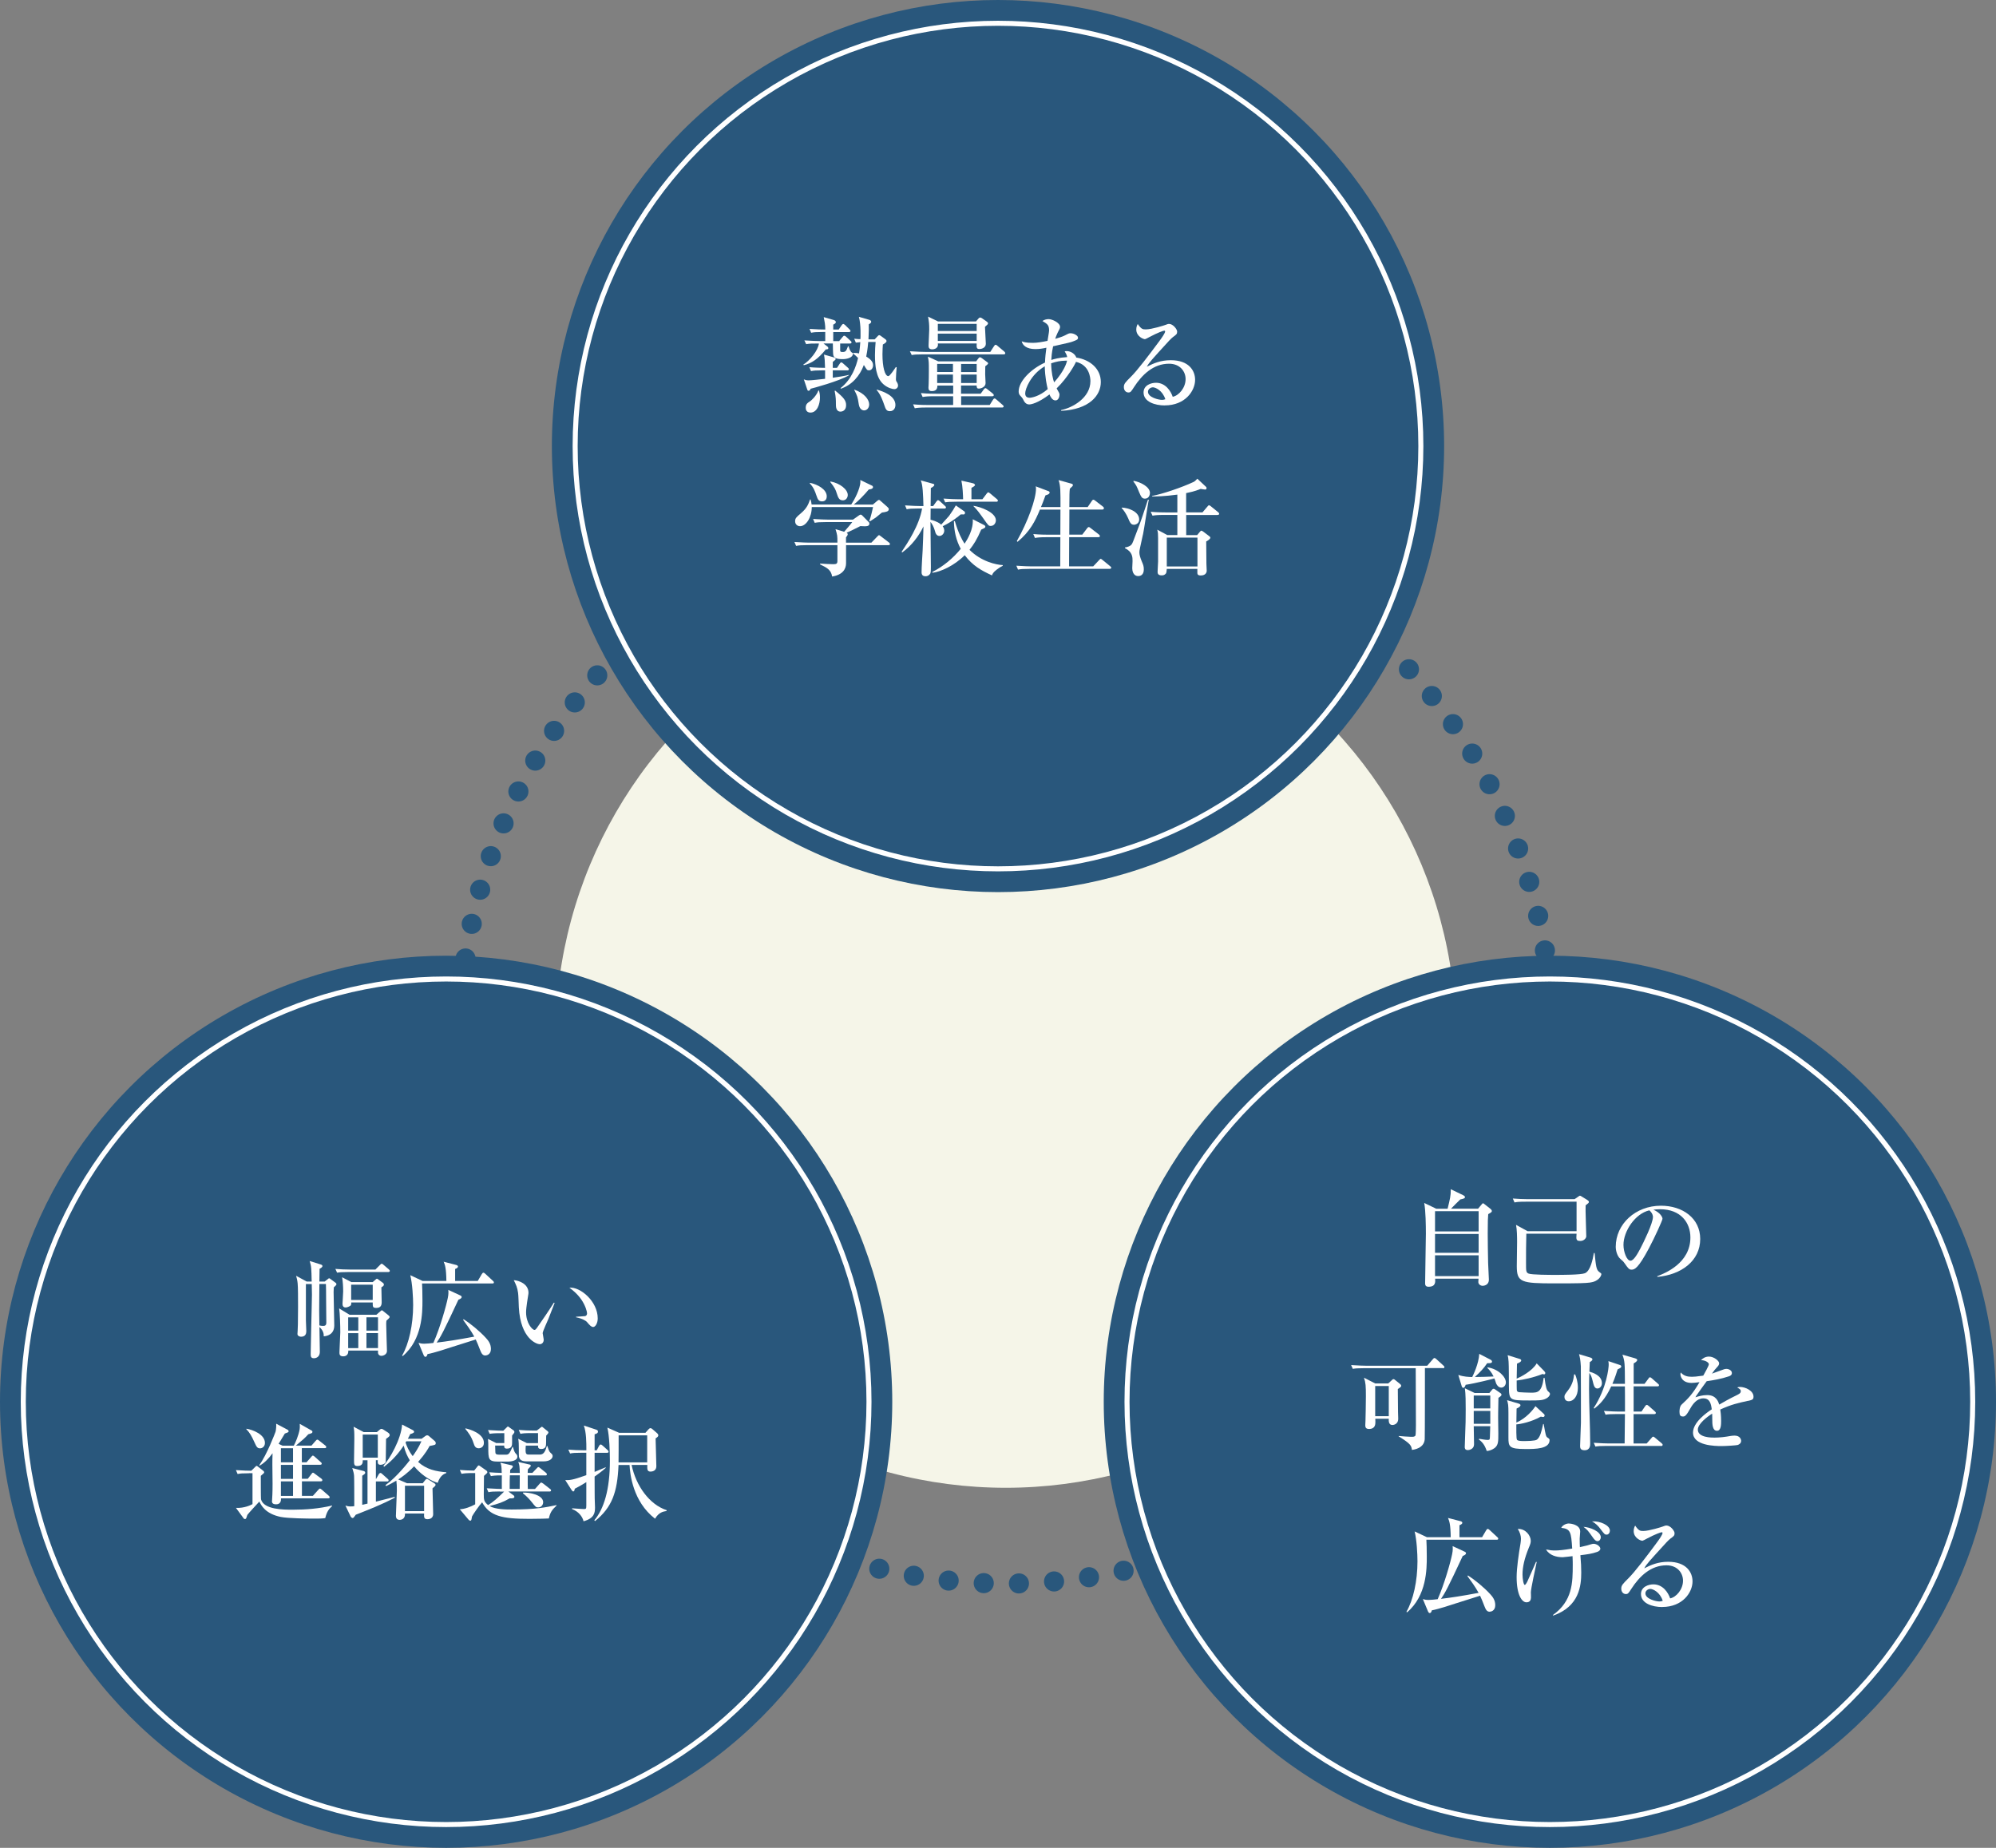 <?xml version="1.0" encoding="UTF-8"?>
<svg id="_テキスト" data-name="テキスト" xmlns="http://www.w3.org/2000/svg" viewBox="0 0 396.98 367.57">
  <rect x="0" y="0" width="396.98" height="367.57" fill="#808080" stroke="none"/>
  <defs>
    <style>
      .cls-1 {
        fill: #fff;
      }

      .cls-2 {
        stroke: #fff;
        stroke-miterlimit: 10;
      }

      .cls-2, .cls-3 {
        fill: none;
      }

      .cls-4 {
        fill: #f5f5e8;
      }

      .cls-5 {
        fill: #29577c;
      }

      .cls-3 {
        stroke: #29577c;
        stroke-dasharray: 0 0 0 7;
        stroke-linecap: round;
        stroke-linejoin: round;
        stroke-width: 4px;
      }
    </style>
  </defs>
  <circle class="cls-4" cx="200.04" cy="206.4" r="89.55"/>
  <g>
    <circle class="cls-3" cx="200.05" cy="206.4" r="108.61"/>
    <g>
      <circle class="cls-5" cx="198.49" cy="88.73" r="88.73"/>
      <circle class="cls-2" cx="198.49" cy="88.73" r="84.1"/>
      <g>
        <path class="cls-1" d="m166.91,67.83l.67-.8c.19-.21.23-.25.31-.25.17,0,.38.19.4.21l.86.8c.15.13.21.19.21.31,0,.19-.19.23-.33.23h-1.93v1.4c0,.21.1.29.48.29.59,0,.73-.19,1.07-1.13h.13c.13.52.38,1.07.61,1.21.23.13.25.13.25.27,0,.75-1.17,1.07-2.01,1.07-1.36,0-1.72-.27-1.89-.75-.08-.27-.08-1.57-.1-2.37h-1.86l.73.57c.1.08.23.17.23.36,0,.23-.27.27-.5.25-1.55,1.93-2.83,2.77-4.36,3.14l-.13-.1c1.3-.8,2.95-2.79,3.12-4.21-1.3,0-1.82,0-2.53.13l-.36-.75c1.28.1,2.77.13,3,.13h1.15v-1.8h-.54c-1.28,0-1.74.04-2.26.15l-.33-.77c1.19.1,2.53.13,3.14.13,0-.98-.13-1.57-.31-2.47l1.97.57c.31.08.44.27.44.44,0,.23-.38.42-.52.48v.98h1.09l.57-.84c.06-.1.21-.27.34-.27.1,0,.31.17.38.23l.84.84c.17.17.21.21.21.31,0,.21-.17.23-.31.23h-3.12v1.8h1.24Zm-3.35,5.84c-1.28,0-1.74.04-2.26.15l-.33-.78c1.19.1,2.56.13,3.12.13-.04-1.45-.06-1.8-.21-2.64l2.07.59c.08.02.25.17.25.27,0,.15-.04.19-.57.61v1.17h.84l.54-.82c.06-.1.19-.27.31-.27s.34.19.38.23l.92.82c.13.13.21.19.21.31,0,.19-.17.23-.31.23h-2.89v1.47c.88-.13,2.47-.36,3.21-.57v.08c-1.86,1.15-7.25,2.6-7.63,2.68-.06.19-.15.4-.42.4-.15,0-.19-.1-.25-.29l-.67-1.99c.21.1.5.21.94.21.59,0,2.6-.23,3.29-.31v-1.68h-.54Zm-.67,4.02c.08.31.19.73.19,1.38,0,1.34-.57,3-1.89,3-.42,0-.94-.21-.94-.94s.31-.96.88-1.32c.21-.13,1.24-1.05,1.63-2.12h.13Zm3.21,0c1.76,1.42,2.18,2.01,2.18,2.91,0,1.11-.82,1.28-1.09,1.28-.94,0-.94-.98-.94-1.53,0-.69,0-1.38-.25-2.58l.1-.08Zm7.84-10.16l.67-.71c.1-.1.15-.15.27-.15.1,0,.21.08.5.29l.71.52c.08.06.23.17.23.38,0,.13-.17.38-.73.67-.02.42-.08,1.01-.08,1.95,0,2.51.48,4.34,1.17,4.34.29,0,1.15-1.3,1.49-1.8l.17.04c-.06.38-.15,1.86-.15,2.3,0,.33,0,.38.29.82.08.13.13.38.13.5,0,.46-.38.73-.73.73-.33,0-1.3-.21-2.16-.96-1.51-1.3-1.7-3.81-1.7-5.8,0-1.05.06-1.78.13-2.62h-1.47c-.13,1.55-.31,2.47-.4,2.89,1.17.71,1.36,1.26,1.36,1.74s-.27,1.01-.8,1.01c-.4,0-.44-.1-1.03-1.07-.8,2.18-2.39,4.02-4.61,4.73v-.15c2.22-1.74,3.1-4.38,3.46-5.97-.38-.4-.67-.63-.96-.86v-.15c.31,0,.57-.02,1.15.1.06-.36.17-.96.25-2.24-.48.04-.69.08-.88.1l-.33-.78c.73.08.98.08,1.24.08.02-.21.13-2.91-.31-4.44l2.03.59c.15.04.42.15.42.4,0,.21-.19.33-.48.52.02.57.02,1.45-.06,2.98h1.22Zm-4.02,9.97c2.07.75,2.95,2.03,2.95,2.95,0,.65-.42,1.19-1.01,1.19-.31,0-.88-.19-1.05-1.17-.25-1.59-.27-1.63-.9-2.89v-.08Zm4.48,0c1.07.31,3.69,1.13,3.69,3.08,0,.38-.19,1.21-1.11,1.21-.69,0-.84-.42-1.13-1.28-.19-.54-.71-2.1-1.49-2.91l.04-.1Z"/>
        <path class="cls-1" d="m196.97,69.98l.73-1.13c.06-.1.19-.27.33-.27.1,0,.27.13.38.23l1.32,1.11s.21.19.21.34c0,.19-.17.23-.34.23h-16.01c-1.3,0-1.74.04-2.26.13l-.36-.75c1.28.1,2.77.13,3,.13h12.99Zm-2.83,1.91l.44-.59c.17-.21.23-.23.33-.23s.25.08.36.17l1.05.78c.08.06.21.15.21.25,0,.15-.25.33-.57.59,0,.08-.02,1.4-.02,1.59,0,.17.08,1.68.08,1.76,0,.75-.86,1.09-1.36,1.09-.31,0-.42-.17-.42-.61h-3.1v1.63h3.9l.61-.84c.1-.13.21-.27.34-.27.1,0,.25.1.38.21l1.07.86c.1.08.21.19.21.33,0,.19-.19.21-.33.21h-6.16v1.74h5.68l.63-1.01c.08-.13.19-.29.34-.29.13,0,.29.15.38.23l1.19,1.03c.17.15.23.21.23.33,0,.19-.19.21-.31.21h-15.08c-1.3,0-1.76.06-2.28.15l-.34-.78c1.28.13,2.74.13,3,.13h4.97v-1.74h-3.81c-1.28,0-1.74.06-2.26.15l-.34-.78c1.26.13,2.74.13,2.98.13h3.44v-1.63h-3.14c-.02.42-.04,1.11-1.13,1.11-.44,0-.65-.21-.65-.65,0-.13.04-.69.04-.82.02-.78.04-1.42.04-2.62,0-1.61,0-1.8-.19-2.77l2.07.94h7.56Zm-.02-7.96l.46-.54c.08-.1.21-.23.38-.23.1,0,.27.08.38.17l.92.65c.1.08.25.19.25.36s-.29.38-.61.67c0,.52.17,2.89.17,3.37,0,.73-.71,1.05-1.3,1.05s-.54-.4-.52-1.11h-7.73c.04.23.04.36-.02.54-.17.44-.63.63-1.07.63-.71,0-.75-.4-.75-.75,0-.46.13-2.68.13-3.18,0-1.05-.04-1.53-.23-2.58l1.97.96h7.58Zm-7.73,8.46v1.61h3.14v-1.61h-3.14Zm0,2.12v1.68h3.14v-1.68h-3.14Zm.13-10.08v1.42h7.73v-1.42h-7.73Zm0,1.93v1.45h7.73v-1.45h-7.73Zm7.73,7.65v-1.61h-3.1v1.61h3.1Zm0,2.18v-1.68h-3.1v1.68h3.1Z"/>
        <path class="cls-1" d="m211.05,81.72v-.15c2.26-.46,5.82-2.43,5.82-5.76,0-.73-.23-3.21-2.87-3.83-.19.48-1.63,3.12-3.85,5.28.5.88.57.96.57,1.28,0,.29-.17,1.11-.8,1.11-.67,0-1.05-.84-1.19-1.19-2.33,1.76-3.67,1.99-4.04,1.99-.69,0-1.01-.59-1.17-.94-.19-.36-.21-.38-.67-.88-.19-.19-.25-.52-.25-.77,0-1.95,2.3-4.4,5.24-5.74.02-.96.15-2.03.27-2.95-.77.17-1.4.27-2.22.27-1.76,0-2.54-.8-2.68-1.55.34.13.75.31,2.24.31.78,0,1.95-.19,2.89-.4.04-.34.31-1.76.31-2.05,0-1.09-.34-1.3-1.32-1.89.33-.27.84-.38,1.24-.38.69,0,2.26.73,2.26,1.53,0,.27-.06.38-.48,1.17-.21.42-.42,1.01-.48,1.22,1.38-.4,1.68-.54,2.43-.94.15-.08.34-.17.63-.17.61,0,1.47.44,1.47.88,0,.36-.19.44-1.01.75-.42.17-.78.25-3.94.96-.29,1.34-.33,2.18-.36,2.72.54-.17,1.49-.46,3.16-.57-.08-.44-.25-.73-.5-1.15.21-.04.31-.04.42-.04.8,0,1.66.57,1.89,1.28,2.77.44,4.88,2.24,4.88,4.88s-2.26,5.45-7.88,5.72Zm-3.25-8.86c-2.81,1.63-3.9,4.53-3.9,5.38,0,.63.33.88.9.88.33,0,1.91-.25,3.58-1.72-.19-.78-.54-2.33-.59-4.55Zm4.09-1.11c-.94,0-1.86.19-2.83.52.04,1.91.36,3.14.59,3.79,2.05-2.3,2.49-3.9,2.58-4.32h-.34Z"/>
        <path class="cls-1" d="m231.67,80.65c-1.97,0-4.23-.73-4.23-2.58,0-1.47,1.53-1.93,2.47-1.93,1.91,0,2.95,1.66,3.33,2.79,1.24-.25,2.56-1.8,2.56-3.52,0-1.53-1.11-3.06-3.29-3.06-3.1,0-5.36,2.16-6.98,4.67-.54.84-.67,1.05-1.09,1.05-.52,0-.92-.42-.92-1.07s.27-.92,1.42-2.07c1.24-1.22,3.52-4.21,5.72-7.19.31-.42,1.07-1.47,1.07-1.82,0-.1-.08-.15-.17-.15-.17,0-1.36.42-2.93,1.26-.29.17-.84.44-.9.44-.36,0-1.74-.57-1.74-1.93,0-.52.17-.86.29-1.09.73,1.07,1.03,1.07,1.63,1.07,1.15,0,3.73-.82,3.85-.88.5-.19.57-.21.73-.21.84,0,1.63,1.09,1.63,1.53,0,.48-.15.59-.84,1.09-.21.17-.42.36-.77.73-3.54,3.88-3.94,4.29-4.42,5.17,1.32-.67,2.72-1.3,4.76-1.3,3.6,0,4.84,2.07,4.84,3.9,0,2.2-1.97,5.09-6.03,5.09Zm-2.41-3.6c-.36,0-.94.31-.94.88,0,1.13,2.16,1.61,2.74,1.61.36,0,.52-.06.71-.13-.57-1.74-1.95-2.37-2.51-2.37Z"/>
        <path class="cls-1" d="m176.69,108.44h-8.42v3.6c0,1.07-.59,2.3-2.77,2.64-.21-1.28-.92-1.7-2.39-2.41v-.17c.38.04,2.03.13,2.56.13.69,0,.88-.08.88-.67v-3.12h-5.95c-1.28,0-1.74.04-2.26.15l-.34-.78c1.26.1,2.74.13,2.98.13h5.57c0-1.34,0-1.49-.38-2.68l1.72.52c.29-.33,1.51-1.74,1.61-1.93h-5.2c-1.28,0-1.74.04-2.26.15l-.33-.77c1.28.1,2.74.13,2.97.13h4.97l1.19-.84c.1-.08.25-.15.31-.15.17,0,.27.08.4.23l1.26,1.28c.08.08.1.17.1.25,0,.57-.48.61-1.8.52-1.05.54-1.91.96-2.72,1.32.13.1.21.17.21.29,0,.21-.15.4-.34.63v1.05h5.05l1.07-1.11c.21-.21.36-.38.44-.38s.1.02.38.23l1.59,1.22c.06.04.21.17.21.31,0,.21-.17.23-.31.23Zm-1.28-6.49c-.21.15-1.05.88-1.24,1.01-.36.23-.57.36-1.15.75l-.13-.08c.29-.67.71-2.56.75-2.77h-12.19c0,2.07-1.13,3.81-2.33,3.81-.54,0-.98-.38-.98-.98s.23-.8,1.13-1.57c1.15-.98,1.47-1.7,1.84-2.77h.1c.1.36.17.61.21,1.01h7.88c.57-.84,1.82-3.12,1.82-4.57,0-.1,0-.17-.02-.31l2.26,1.09c.15.06.27.15.27.34,0,.38-.71.44-.84.46-.88,1.07-2.1,2.3-2.98,3h3.79l.86-.73c.23-.19.27-.19.34-.19.13,0,.15.02.4.25l1.3,1.15c.23.21.27.31.27.42,0,.48-.5.57-1.38.69Zm-11.94-2.22c-.61,0-.82-.31-1.11-1.21-.27-.78-.52-1.55-1.32-2.37l.08-.1c1.51.31,3.31,1.3,3.31,2.68,0,.25-.06,1.01-.96,1.01Zm4.13-.21c-.73,0-.92-.59-1.19-1.42-.21-.65-.34-1.05-1.3-2.24l.08-.08c1.86.33,3.42,1.59,3.42,2.68,0,.44-.27,1.07-1.01,1.07Z"/>
        <path class="cls-1" d="m191.55,102.33h-.48c-.48.42-1.66,1.4-3.58,2.35.1.15.31.44.31.88,0,.59-.48,1.05-.94,1.05-.65,0-.82-.63-.9-.96-.23-.84-.59-1.45-.9-1.84,0,1.42.08,7.71.08,8.99,0,.33,0,1.05-.1,1.26-.04.06-.31.57-.98.57-.42,0-.77-.19-.77-.78,0-1.19.15-3.12.21-4.34.04-1.11.15-3.35.17-4.8-.98,2.03-2.39,3.83-4.21,5.17l-.15-.1c1.13-1.68,3.54-5.28,4.08-8.63h-.8c-1.28,0-1.74.04-2.26.15l-.33-.77c1.26.1,2.74.13,2.97.13h.69c-.06-2.2-.13-4.34-.54-5.11l2.39.67c.19.04.31.08.31.25,0,.23-.46.5-.69.61,0,.15,0,.5-.04,3.58h.5l.65-.9c.19-.25.25-.27.31-.27.13,0,.31.15.4.23l.98.9c.15.13.21.19.21.31,0,.21-.19.23-.33.23h-2.72c0,.19-.02,1.34-.02,2.22,1.36.34,1.86.75,2.12.98.42-.46,1.47-1.61,1.57-1.74.67-.94.98-1.45,1.34-2.09l1.66,1.17c.1.06.17.17.17.33,0,.27-.21.31-.36.31Zm6.73,10.94c-.8.61-.9.92-.98,1.19-2.2-1.01-3.83-1.93-5.43-4.02-2.09,2.1-4.8,3.31-6.43,3.5v-.17c2.18-1.11,4.09-2.7,5.64-4.59-.92-1.7-1.34-3.6-1.36-5.53l.19.02c.69,2.33,1.36,3.6,1.93,4.48.57-.86,1.78-2.83,1.63-4.86l2.1,1.07c.38.19.4.29.4.4,0,.21-.08.25-.82.59-.82,1.93-1.53,3.02-2.33,4.02,2.35,2.35,5.34,2.98,6.62,3.04v.13c-.17.08-.63.33-1.15.73Zm-.15-13.47h-7.88c-1.28,0-1.74.04-2.26.13l-.34-.75c1.26.1,2.74.13,2.98.13h.92c-.02-.88-.08-2.49-.34-3.71l2.33.54c.23.06.38.23.38.34,0,.19-.5.46-.71.57v2.26h2.18l.84-1.11c.19-.25.25-.27.31-.27.08,0,.17.04.4.23l1.32,1.11c.1.08.21.19.21.31,0,.19-.19.23-.34.23Zm-1.11,4.82c-.4,0-.48-.13-1.34-1.34-.86-1.21-1.24-1.76-2.07-2.6v-.06c1.34.17,4.46,1.28,4.46,2.89,0,.42-.29,1.11-1.05,1.11Z"/>
        <path class="cls-1" d="m220.67,113.16h-15.94c-1.28,0-1.74.04-2.26.15l-.33-.78c1.28.1,2.74.13,2.97.13h5.76c0-.8.02-5.47.02-5.8h-2.79c-1.28,0-1.74.06-2.26.15l-.33-.78c1.28.13,2.74.13,2.97.13h2.41l.02-4.99h-4.08c-.9,2.22-1.99,4.4-4.46,6.41l-.13-.15c2.22-3.94,3.81-8.36,3.81-10.45,0-.19-.02-.23-.06-.44l2.54.96c.13.04.23.13.23.29,0,.34-.73.52-.82.54-.42,1.15-.63,1.7-.9,2.33h3.88c0-2.98.02-4.25-.38-5.36l2.56.71c.19.04.29.15.29.29s-.06.21-.61.71c-.08.69-.08.98-.1,3.65h3.65l.82-1.21c.06-.1.17-.25.31-.25.13,0,.25.1.4.21l1.49,1.15c.08.06.21.19.21.31,0,.17-.13.29-.31.29h-6.56c0,1.38-.02,3.6-.02,4.99h2.58l.96-1.26c.1-.13.21-.25.33-.25s.25.1.38.21l1.63,1.26c.1.08.21.21.21.33,0,.19-.19.21-.31.21h-5.8c0,.92-.02,4.99-.02,5.8h4.8l1.17-1.24c.17-.17.23-.25.31-.25.1,0,.19.08.38.23l1.49,1.22c.15.13.23.19.23.31,0,.19-.17.23-.31.23Z"/>
        <path class="cls-1" d="m225.52,104.38c-.59,0-.8-.46-1.15-1.3-.33-.8-.96-1.72-1.28-2.01v-.1c1.4.04,3.48.82,3.48,2.37,0,.84-.77,1.05-1.05,1.05Zm1.8,1.93c-.1.52-.63,2.79-.69,3.25-.02.1-.02.21-.02.34,0,.44.15.98.46,1.74.29.67.42.98.42,1.61,0,1.11-.65,1.34-1.11,1.34-1.03,0-1.19-1.09-1.19-1.57,0-.23.06-1.22.06-1.4,0-.77,0-1.84-1.51-2.58v-.13c1.26-.25,1.38-.59,1.66-1.3,1.32-3.44,1.47-3.83,2.47-6.87.33-1.03.33-1.05.44-1.34h.17c-.23,1.09-.94,5.95-1.15,6.91Zm.4-7.12c-.54,0-.73-.25-1.17-1.3-.52-1.28-.54-1.32-1.15-2.14l.08-.1c1.34.23,3.23,1.19,3.23,2.41,0,.29-.17,1.13-.98,1.13Zm14.44,3.25h-6.24v4h2.18l.54-.65c.13-.15.19-.23.31-.23.08,0,.27.13.36.19l1.24.94c.1.08.17.17.17.27,0,.27-.52.59-.82.75.02.71.02,3.79.04,4.42,0,.21.06,1.19.06,1.4,0,.38-.25.94-1.17.94-.31,0-.69-.02-.69-.52v-.78h-6.08c-.02.19-.06.8-.17.9-.27.34-.54.38-.86.38-.75,0-.8-.42-.8-.71,0-.34.1-1.76.1-2.05v-4.65c0-.73-.02-1.15-.17-1.68l1.99,1.07h2.01v-4h-2.68c-1.28,0-1.74.06-2.26.15l-.36-.78c1.28.13,2.77.13,3,.13h2.3v-3.54c-2.62.36-4.25.36-5.03.36v-.1c1.91-.33,5.91-1.68,8.23-2.77.25-.13.31-.17.78-.65l1.68,1.57c.15.13.15.23.15.29,0,.25-.17.29-.29.29-.15,0-.75-.1-.88-.13-.42.17-1.13.48-2.89.84v3.83h3.25l.98-1.15c.19-.23.21-.25.31-.25.13,0,.17.02.4.21l1.42,1.15c.1.08.21.19.21.33,0,.19-.19.21-.33.21Zm-4,4.5h-6.1v5.74h6.1v-5.74Z"/>
      </g>
    </g>
    <g>
      <circle class="cls-5" cx="308.25" cy="278.84" r="88.73"/>
      <circle class="cls-2" cx="308.25" cy="278.84" r="84.1"/>
      <g>
        <path class="cls-1" d="m295.99,241.52c-.06.69-.1,1.26-.1,3.79,0,.92.04,4.94.08,5.95.02.38.15,3.06.15,3.27,0,1.24-1.19,1.24-1.24,1.24-.44,0-.86-.31-.86-.75,0-.1.04-.57.04-.67h-8.63c.04.65.13,1.61-1.32,1.61-.67,0-.67-.48-.67-.71,0-1.55.15-8.42.15-9.8,0-1.72-.04-4.55-.33-6.16l2.39,1.15h2.26c.46-1.89.65-2.58.63-3.88l2.47,1.19c.13.06.36.21.36.38,0,.23-.29.34-.94.46-.31.27-1.57,1.57-1.84,1.84h5.38l.69-.82c.19-.23.21-.25.31-.25.02,0,.06,0,.19.1l1.17.92c.29.23.38.38.38.52,0,.21-.19.31-.71.61Zm-1.91-.59h-8.67v4.02h8.67v-4.02Zm0,4.53h-8.67v3.75h8.67v-3.75Zm0,4.25h-8.67v4.13h8.67v-4.13Z"/>
        <path class="cls-1" d="m316.29,255.12c-1.09.13-1.99.17-7.1.17-6.64,0-7.52-.21-7.52-3.42,0-.69.06-4.02.06-4.78,0-.98-.02-2.56-.21-3.44l2.3,1.26h9.74v-5.87h-10.08c-1.45,0-1.84.06-2.26.15l-.34-.78c.98.08,1.99.13,2.98.13h9.3l.73-.5c.1-.06.23-.19.34-.19s.19.06.25.1l1.19.73c.21.13.34.25.34.4,0,.19-.06.23-.65.69-.06.84.13,5.17.13,6.16,0,.36-.46.92-1.17.92-.54,0-.8-.1-.8-.71,0-.1.02-.61.04-.73h-9.99c-.06,1.97-.06,3.9-.06,5.87,0,1.53,0,1.82.48,2.05.59.27,4.4.27,5.34.27,1.28,0,5.05,0,5.89-.33,1.07-.44,1.55-2.64,1.78-4.02h.15c.27,2.64.33,3.33.9,3.75.4.29.44.31.44.48,0,.21-.42,1.4-2.2,1.63Z"/>
        <path class="cls-1" d="m329.62,253.86c1.53-.59,6.58-2.58,6.58-7.71,0-2.91-1.89-5.61-6.03-5.61-.63,0-1.05.06-1.32.1,1.4.61,1.8,1.49,1.8,1.8,0,.29-1.55,3.71-2.7,5.87-2.18,4.11-2.89,4.25-3.48,4.25-.46,0-.69-.31-1.34-1.24-.29-.42-.38-.48-.84-.88-.63-.52-.94-1.63-.94-2.43,0-4.5,3.9-8.17,8.99-8.17,4.29,0,7.81,2.47,7.81,6.62,0,4.36-3.77,7.12-8.53,7.54v-.15Zm-6.73-6.22c0,1.34.63,3.14,1.4,3.14.67,0,1.49-1.55,1.93-2.37.67-1.28,2.53-5.07,2.53-6.33,0-.15-.02-.71-.71-1.32-2.85.65-5.15,4.17-5.15,6.87Z"/>
        <path class="cls-1" d="m286.98,272.14h-3.58c0,1.01,0,13.51-.04,14.16-.13,1.8-2.16,2.07-2.54,2.12-.13-.84-.19-1.19-2.64-2.7v-.08c.38.04,1.91.17,2.49.17.44,0,.71,0,.86-.29.06-.15.08-1.74.08-2.01,0-1.8-.04-9.74-.04-11.35h-10.25c-1.28,0-1.74.04-2.26.13l-.34-.75c1.26.1,2.74.13,2.98.13h12.15l1.11-1.28c.1-.1.19-.25.31-.25.15,0,.27.08.4.21l1.4,1.28c.1.08.21.19.21.31,0,.19-.19.23-.31.23Zm-8.97,4.17c.02.73.02,3.88.04,4.53,0,.21.04,1.15.04,1.36,0,1.24-1.11,1.26-1.15,1.26-.77,0-.75-.8-.73-1.24h-2.68c0,.15.02.36.02.61,0,.48-.02,1.42-1.28,1.42-.63,0-.73-.36-.73-.73,0-.15.04-.82.04-.94.02-.82.08-3.29.08-4.86,0-2.01-.04-2.68-.38-3.67l2.24,1.15h2.58l.65-.59c.13-.13.25-.27.4-.27.13,0,.23.08.38.21l.9.73c.13.1.25.21.25.4s-.23.33-.67.63Zm-1.8-.61h-2.7v6.01h2.7v-6.01Z"/>
        <path class="cls-1" d="m295.88,271.99c2.18.36,3.62,1.91,3.62,3,0,.48-.34,1.03-.92,1.03-.65,0-.98-.73-1.03-.86-.04-.15-.27-.84-.33-.96-.1.04-3.92,1.01-5.72,1.26-.08.25-.21.61-.46.61-.08,0-.25-.08-.31-.29l-.69-2.28c1.11.38,2.07.4,2.77.42.21-.44,1.28-2.6,1.4-4.61l2.26,1.17c.23.13.27.25.27.38,0,.31-.36.31-.96.31-.67,1.03-1.42,1.78-2.45,2.74.88,0,2.45-.04,3.73-.1-.44-.9-.92-1.4-1.24-1.7l.06-.1Zm-2.77,11.73c0,.5.06,3.02.06,3.58,0,.92-.88,1.15-1.24,1.15-.61,0-.61-.44-.61-.61,0-.23.13-3.77.17-5.03.02-1.05.02-1.89.02-2.49,0-1.17,0-3.14-.17-4.17l1.95.94h2.93l.59-.71c.04-.06.13-.13.25-.13.08,0,.15.02.23.08l1.15.8c.17.13.19.27.19.31,0,.23-.42.5-.61.61-.06,2.51-.06,3.83-.06,4,0,.46.04,2.66.04,3.14,0,1.51,0,2.24-.69,2.81-.04.04-.75.59-1.61.63-.27-.73-.59-1.59-1.57-2.28l.06-.15c.42.08,1.28.23,1.7.23.44,0,.42-.13.44-.78.02-.52.06-1.63.06-1.95h-3.29Zm0-6.12v2.56h3.29v-2.56h-3.29Zm0,3.06v2.56h3.29v-2.56h-3.29Zm13.91,2.6c.4,2.22.44,2.47.73,2.68.4.27.44.31.44.54,0,1.76-2.89,1.76-4.76,1.76-3.31,0-3.42-.48-3.42-2.28v-4.84c0-1.63-.06-1.91-.27-2.6l2.33.69c.15.04.34.17.34.31s-.15.4-.78.67c0,.06-.04,2.37-.04,2.79,1.95-.86,3.33-2.54,3.79-3.27l1.7,1.57c.1.1.13.19.13.25,0,.13-.06.34-.31.34-.17,0-.34-.06-.44-.08-1.89,1.07-4.04,1.49-4.88,1.55,0,.48-.04,2.87.13,3.06.21.25.82.25,1.38.25.48,0,2.24,0,2.6-.29.65-.52.9-1.63,1.22-3.1h.13Zm.17-10.43c.06.06.15.15.15.29,0,.19-.13.27-.25.27-.1,0-.19-.04-.29-.08-1.74.71-3.92,1.17-5.15,1.3,0,.69,0,1.89.04,2.01.04.15.23.27.4.31.19.04,2.16.1,2.37.1,1.3,0,2.18,0,2.56-2.95h.17c.25,1.86.4,2.39.71,2.68.13.1.38.33.38.52,0,.17-.17.61-.78.92-.71.38-1.55.38-3.27.38-4.09,0-4.09-.04-4.13-2.91,0-.75,0-4.13-.06-4.8-.04-.65-.1-.94-.19-1.3l2.41.75c.1.04.29.1.29.29,0,.25-.25.38-.84.65-.02.31-.02.59-.06,2.98.78-.33,3.08-1.49,3.98-3.04l1.57,1.61Z"/>
        <path class="cls-1" d="m312.03,278.74c-.82,0-.88-.69-.88-.88,0-.36.06-.46.73-1.32.94-1.24,1.07-2.22,1.19-3.14h.21c.21.54.54,1.4.54,2.68,0,1.7-.88,2.66-1.8,2.66Zm5.68-2.54c-.61,0-.73-.63-.96-1.55-.15-.65-.36-1.21-.65-1.55-.02.36-.06,1.55-.06,3.18,0,3.04.23,7.88.23,10.92,0,.27,0,1.28-1.11,1.28-.75,0-.9-.36-.9-.82,0-.73.17-3.98.17-4.65,0-1.74,0-10.66-.02-11.23-.08-1.36-.19-1.78-.36-2.41l2.24.67c.13.04.42.15.42.36,0,.27-.38.46-.52.54-.04.77-.04,1.17-.08,1.91.59.17,2.49.71,2.49,2.3,0,.63-.46,1.05-.88,1.05Zm12.65,11.42h-10.79c-1.28,0-1.74.04-2.26.13l-.33-.75c1.26.1,2.74.13,2.98.13h3.16c0-.94.04-5.03.06-5.85h-1.59c-1.28,0-1.74.04-2.26.13l-.33-.75c1.28.1,2.74.13,2.98.13h1.21v-1.53c0-.57,0-3-.02-3.48h-2.72c-1.21,2.62-2.41,3.67-3.35,4.42l-.13-.13c2.6-3.96,2.98-8.04,2.98-8.57,0-.17,0-.33-.06-.75l2.22.75c.13.04.34.1.34.31s-.06.25-.73.59c-.19.59-.42,1.42-1.03,2.87h2.49c-.02-4.13-.02-4.48-.5-5.8l2.41.69c.44.13.54.23.54.38,0,.1-.13.36-.71.67v4.06h2.16l.77-1.03c.08-.13.17-.27.31-.27s.27.13.4.23l1.19,1.05c.1.08.21.17.21.31,0,.19-.19.21-.34.21h-4.71v5.01h1.57l.71-1.05c.13-.17.21-.27.34-.27s.33.17.38.21l1.19,1.05c.13.1.23.21.23.34,0,.19-.19.23-.34.23h-4.09v5.85h2.6l.98-1.11c.1-.13.19-.25.31-.25.15,0,.25.1.4.23l1.3,1.09c.13.1.19.19.19.31,0,.19-.17.23-.31.23Z"/>
        <path class="cls-1" d="m347.71,278.64c-2.12.46-3.33.73-5.57,1.74.06.36.17,1.17.17,2.28,0,.67,0,1.95-.82,1.95-.92,0-.94-1.34-.94-2.24,0-.82,0-.9-.02-1.17-.94.59-2.85,2.01-2.85,3.18,0,1.59,2.72,1.59,3.33,1.59,1.03,0,2.2-.15,3.23-.34.29-.04.5-.06.75-.06,1.03,0,1.3.69,1.3,1.05,0,.54-.52.77-.71.82-.31.08-2.33.21-3.18.21-1.34,0-5.68-.08-5.68-2.68,0-2.05,2.68-3.94,3.73-4.63-.15-1.11-.38-2.18-1.68-2.18s-2.12,1.19-2.54,1.93c-.86,1.55-1.13,1.68-1.49,1.68-.54,0-.71-.25-.71-.92,0-.29.02-1.09.44-1.47,1.26-1.17,2.12-1.99,3.54-4.44-.82.1-1.13.15-1.57.15-1.97,0-2.22-1.4-2.22-1.7,0-.15.02-.23.06-.38.63.71,1.38.86,2.22.86.44,0,.9-.04,2.26-.23.23-.42,1.11-1.95,1.11-2.26,0-.38-.77-.82-1.57-.82.29-.27.78-.71,1.59-.71.98,0,2.03.84,2.03,1.34,0,.31-.21.54-.4.75-.5.54-.54.61-1.03,1.3.8-.29,2.2-.8,2.39-.86.19-.06.31-.08.46-.08.52,0,1.11.31,1.11.82,0,.38-.29.57-.63.67-1.55.52-2.97.75-4.38.96-.33.46-1.86,2.54-2.07,2.89-.06.1-.15.27-.17.31.54-.17,1.34-.44,2.35-.44,1.78,0,2.2,1.32,2.39,1.89.52-.31,1.82-1.07,3.67-1.97.5-.25.61-.44.61-.69,0-.31-.13-.4-.71-.75.19-.06.33-.1.54-.1,1.09,0,2.7.75,2.7,1.93,0,.54-.21.65-1.05.84Z"/>
        <path class="cls-1" d="m297.68,306.28h-13.99c.04.75.08,1.84.08,3.42,0,2.33,0,7.71-3.92,11.02l-.13-.1c1.36-2.33,2.2-6.14,2.2-10.04,0-1.47-.15-4.29-.57-5.95l2.45,1.15h4.73c-.04-2.6-.27-3.18-.54-3.83l2.51.65c.1.02.34.13.34.31,0,.25-.38.42-.57.48v2.39h4.5l.8-1.36c.1-.17.21-.29.33-.29s.29.15.38.23l1.49,1.38c.1.08.21.19.21.33,0,.19-.17.21-.31.21Zm-1.38,14.33c-.61,0-.82-.5-1.05-1.07-.29-.75-.69-1.76-.88-2.12-.77.25-4.25,1.34-4.97,1.57-.67.23-3.29,1.09-4.63,1.34-.04.17-.13.54-.42.54-.17,0-.27-.19-.33-.31l-1.03-2.47c.36.1.57.17,1.15.17.48,0,1.22-.08,1.8-.15,1.34-3.02,2.6-7.54,2.87-8.95.17-.82.13-1.21.1-1.61l2.39,1.11c.15.06.27.17.27.31,0,.23-.27.4-.65.54-2.98,6.41-3.56,7.44-4.32,8.53,2.07-.25,4.02-.54,7.48-1.19-.65-1.19-1.68-2.6-2.22-3.33l.1-.13c1.24.78,3.16,2.33,4.42,3.71.48.52,1.01,1.19,1.01,2.2,0,1.13-.86,1.3-1.11,1.3Z"/>
        <path class="cls-1" d="m304.47,316.76c0,.17.04.9.02,1.07-.02.42-.19.9-.9.9-.9,0-1.95-1.45-1.95-5.01,0-1.78.4-4.5.78-6.75.04-.29.08-.65.08-.9,0-.54-.19-1.26-.63-1.93,1.53-.1,2.58,1.32,2.58,2.35,0,.42-.08.67-.42,1.47-.82,2.01-1.22,3.73-1.22,5.24,0,.84.21,2.07.44,2.07.17,0,.42-.48.5-.63.29-.61,1.49-3.37,1.74-3.94h.15c-.23,1.03-1.17,5.36-1.17,6.05Zm13.24-8.07c-1.15.4-2.01.5-3.39.67.13,1.63.17,2.33.17,3.46,0,2.56-.36,6.73-5.57,8.55l-.08-.1c3.92-2.81,3.96-6.43,3.96-10.04,0-.19,0-.86-.04-1.68-.29.02-1.68.21-1.95.21-1.3,0-2.62-.38-3.33-1.53.25.02.34.04.96.15.27.04.8.04.9.04.59,0,1.76-.1,3.35-.38-.21-3.33-.33-3.9-2.18-4.13.29-.57,1.03-.86,1.51-.86.29,0,2.26.19,2.26,1.61,0,.21-.1,1.22-.1,1.42,0,.8.02,1.32.04,1.68,1.49-.34,1.7-.4,2.1-.54.33-.1.48-.13.63-.13.63,0,1.34.54,1.34.98,0,.25-.25.5-.57.61Zm.04-2.12c-.42,0-.73-.42-1.01-.82-.92-1.3-1.01-1.42-1.8-2.03,1.32.06,3.44.92,3.44,2.09,0,.31-.23.75-.63.75Zm1.8-1.3c-.38,0-.46-.1-1.24-1.13-.46-.63-1.01-1.15-1.68-1.51,1.66-.1,3.56.8,3.56,1.84,0,.36-.23.8-.65.8Z"/>
        <path class="cls-1" d="m330.6,319.67c-1.97,0-4.23-.73-4.23-2.58,0-1.47,1.53-1.93,2.47-1.93,1.91,0,2.95,1.66,3.33,2.79,1.24-.25,2.56-1.8,2.56-3.52,0-1.53-1.11-3.06-3.29-3.06-3.1,0-5.36,2.16-6.98,4.67-.54.84-.67,1.05-1.09,1.05-.52,0-.92-.42-.92-1.07s.27-.92,1.42-2.07c1.24-1.22,3.52-4.21,5.72-7.19.31-.42,1.07-1.47,1.07-1.82,0-.1-.08-.15-.17-.15-.17,0-1.36.42-2.93,1.26-.29.17-.84.44-.9.44-.36,0-1.74-.57-1.74-1.93,0-.52.17-.86.29-1.09.73,1.07,1.03,1.07,1.63,1.07,1.15,0,3.73-.82,3.85-.88.5-.19.57-.21.73-.21.84,0,1.63,1.09,1.63,1.53,0,.48-.15.59-.84,1.09-.21.17-.42.36-.77.73-3.54,3.88-3.94,4.29-4.42,5.17,1.32-.67,2.72-1.3,4.76-1.3,3.6,0,4.84,2.07,4.84,3.9,0,2.2-1.97,5.09-6.03,5.09Zm-2.41-3.6c-.36,0-.94.31-.94.88,0,1.13,2.16,1.61,2.74,1.61.36,0,.52-.06.71-.13-.57-1.74-1.95-2.37-2.51-2.37Z"/>
      </g>
    </g>
    <g>
      <circle class="cls-5" cx="88.73" cy="278.84" r="88.73"/>
      <circle class="cls-2" cx="88.73" cy="278.84" r="84.1"/>
      <g>
        <path class="cls-1" d="m60.84,255.42c.02,1.15-.02,6.18,0,7.21,0,.34.08,2.03.08,2.18,0,.46-.15,1.09-1.05,1.09-.29,0-.71-.17-.71-.54,0-.1.04-.59.04-.67.02-.21.08-1.63.08-4.65,0-1.89,0-3.9-.08-4.73-.06-.69-.19-1.11-.31-1.53l2.12,1.15h.98c-.06-2.68-.06-3-.4-4.09l2.14.67c.25.08.4.15.4.34,0,.23-.4.46-.57.54,0,.19-.04,2.22-.04,2.54h1.05l.54-.42c.19-.15.25-.23.36-.23s.17.08.27.15l.86.63c.19.13.31.21.31.38,0,.15-.06.21-.19.33-.19.17-.23.23-.33.31-.02.33-.04.71-.04.92,0,1.07.13,5.7.13,6.64,0,1.7-1.24,2.12-2.09,2.18,0-.44-.02-1.07-.86-1.86.02.61.08,4.8.08,4.92,0,1.3-1.09,1.3-1.17,1.3-.59,0-.65-.34-.65-.82,0-.8.1-4.29.1-5.03.02-1.07.15-5.82.15-6.79,0-.54-.02-1.57-.04-2.12h-1.15Zm2.68,0c-.02,1.01-.04,4.21-.04,5.32,0,.44.02,1.8.04,2.91.23.06.46.1.71.1.42,0,.67-.1.67-.67,0-.63-.04-3.75-.04-4.44,0-1.57-.02-2.62-.04-3.23h-1.3Zm11.15-2.89l.88-.88c.13-.13.25-.27.36-.27s.23.1.38.23l1.03.88c.13.13.21.21.21.31,0,.19-.19.23-.31.23h-7.92c-1.28,0-1.74.04-2.26.13l-.34-.75c.98.08,1.97.13,2.98.13h5.01Zm.17,9.01l.8-.69c.17-.15.23-.21.31-.21s.15.06.25.15l1.07.86c.1.08.23.21.23.33,0,.15-.48.59-.65.73-.04.27-.04.61-.04.73,0,.84.15,5.01.15,5.3,0,.63-.65.96-1.11.96-.4,0-.67-.31-.67-.57v-.48h-5.91c.06.88-.5,1.15-1.01,1.15-.75,0-.75-.44-.75-.8,0-.5.17-3.44.17-4,0-1.3-.08-3.83-.23-4.73l2.07,1.26h5.32Zm-.73-6.49l.57-.5c.13-.1.19-.19.29-.19.08,0,.19.08.29.17l.92.67c.1.08.17.19.17.33,0,.21-.15.34-.5.54.02.46.06,2.49.06,2.93,0,.63-.15,1.17-1.09,1.17-.69,0-.69-.27-.69-.92v-.17h-4.27c0,.48-.04.57-.23.69-.19.13-.61.31-.88.31-.52,0-.63-.36-.63-.75,0-.13.13-2.05.13-2.43,0-1.01-.06-1.91-.21-2.83l1.84.96h4.23Zm-4.86,7v2.64h2.01v-2.64h-2.01Zm0,3.14v2.98h2.01v-2.98h-2.01Zm.59-9.64v3.04h4.29v-3.04h-4.29Zm5.34,9.13v-2.64h-2.3v2.64h2.3Zm0,3.48v-2.98h-2.3v2.98h2.3Z"/>
        <path class="cls-1" d="m97.93,255.31h-13.99c.04.75.08,1.84.08,3.42,0,2.33,0,7.71-3.92,11.02l-.13-.1c1.36-2.33,2.2-6.14,2.2-10.04,0-1.47-.15-4.29-.57-5.95l2.45,1.15h4.73c-.04-2.6-.27-3.18-.54-3.83l2.51.65c.1.02.34.13.34.31,0,.25-.38.42-.57.48v2.39h4.5l.8-1.36c.1-.17.21-.29.33-.29s.29.15.38.23l1.49,1.38c.1.08.21.19.21.33,0,.19-.17.21-.31.21Zm-1.38,14.33c-.61,0-.82-.5-1.05-1.07-.29-.75-.69-1.76-.88-2.12-.77.25-4.25,1.34-4.97,1.57-.67.23-3.29,1.09-4.63,1.34-.04.17-.13.54-.42.54-.17,0-.27-.19-.33-.31l-1.03-2.47c.36.1.57.17,1.15.17.48,0,1.22-.08,1.8-.15,1.34-3.02,2.6-7.54,2.87-8.95.17-.82.13-1.21.1-1.61l2.39,1.11c.15.06.27.17.27.31,0,.23-.27.4-.65.54-2.98,6.41-3.56,7.44-4.32,8.53,2.07-.25,4.02-.54,7.48-1.19-.65-1.19-1.68-2.6-2.22-3.33l.1-.13c1.24.78,3.16,2.33,4.42,3.71.48.52,1.01,1.19,1.01,2.2,0,1.13-.86,1.3-1.11,1.3Z"/>
        <path class="cls-1" d="m109.12,262.24c-.19.46-1.19,2.6-1.19,2.95,0,.19.21,1.09.21,1.28,0,.63-.4.92-.8.92-.57,0-3.81-1.05-4.15-7.33-.02-.46-.08-2.47-.15-2.87-.15-1.11-.4-1.61-.86-2.54,1.05.06,2.93.75,2.93,2.51,0,.13-.02.25-.06.48-.04.29-.42,2.43-.42,3.39,0,2.18,1.24,3.52,1.68,3.52.19,0,.38-.27.5-.44,1.13-1.63,2.28-3.27,3.35-4.99l.15.06c-.1.25-.21.54-1.19,3.04Zm8.84,1.72c-.36,0-.67-.33-1.26-1.03-.13-.13-.71-.61-2.14-.9v-.1c.13-.02,1.76-.1,1.82-.13.19-.04.38-.23.38-.54,0-.36-.33-1.57-1.13-2.74-.84-1.22-1.89-2.01-2.39-2.37,2.14-.23,5.64,2.7,5.64,6.1,0,.96-.46,1.72-.92,1.72Z"/>
        <path class="cls-1" d="m49.52,293.06c-1.28,0-1.74.04-2.26.15l-.34-.78c1.24.1,2.64.13,3.06.13l.84-.82c.06-.06.13-.15.21-.15.06,0,.17.08.21.1l1.17.92c.06.04.13.17.13.25,0,.13-.06.19-.19.29-.19.17-.23.21-.48.42,0,.5,0,4.55.04,4.67.54,2.07,4.53,2.07,6.29,2.07,2.64,0,5.26-.21,7.81-.82l.06.08c-.69.61-1.09,1.19-1.38,2.41-.67.1-1.42.1-1.95.1-1.63,0-5.43-.04-6.89-.33-3.1-.63-3.92-2.35-4.27-3.06-.29.31-2.2,2.37-2.39,2.66-.23.73-.25.82-.48.82-.15,0-.23-.1-.29-.19l-1.49-2.03c1.72.08,3-.59,3.29-.75v-6.16h-.69Zm-.52-8.86c1.24.19,3.69,1.11,3.69,2.83,0,.71-.52,1.07-.96,1.07-.59,0-.71-.31-1.17-1.3-.57-1.24-.82-1.7-1.59-2.54l.04-.06Zm6.89,13.87c.02.48-.1,1.17-.98,1.17-.46,0-.82-.15-.82-.59,0-.08.02-.13.02-.21.04-.73.1-1.36.1-3.31,0-.54-.04-3.16-.04-3.77,0-.69,0-1.34.04-2.28-.86,1.17-1.68,1.97-2.58,2.47l-.08-.06c1.57-2.2,3.16-6.43,3.25-6.68.1-.34.17-1.17.13-1.61l2.28,1.21c.15.08.19.19.19.29,0,.19-.02.19-.75.46-.4.69-.54.92-1.24,2.05l.78.36h2.24c.31-.54.98-2.09,1.17-3.29.02-.15.06-.61.02-1.05l2.33,1.32c.08.04.19.1.19.25,0,.27-.15.31-.82.5-.75.82-.92.96-2.47,2.26h3.1l.82-.94c.13-.15.23-.25.34-.25s.21.08.38.21l1.19.94c.08.06.21.19.21.31,0,.23-.21.23-.31.23h-4.55v2.81h.94l.92-1.05c.21-.23.23-.27.34-.27.13,0,.33.19.38.23l1.17,1.05c.08.06.21.17.21.31,0,.21-.21.23-.33.23h-3.62v2.79h1.17l.71-.92c.15-.21.21-.29.34-.29.08,0,.13.04.38.23l1.26.94c.13.08.21.21.21.31,0,.21-.19.23-.31.23h-3.75v2.89h2.18l1.07-1.19c.21-.23.23-.25.34-.25s.25.13.38.23l1.34,1.17c.08.08.21.19.21.31,0,.21-.19.23-.31.23h-9.32Zm-.02-9.99v2.81h2.41v-2.81h-2.41Zm2.41,6.1v-2.79h-2.41v2.79h2.41Zm-2.41.5v2.89h2.41v-2.89h-2.41Z"/>
        <path class="cls-1" d="m74.97,284.86l.57-.48c.17-.15.29-.15.33-.15.13,0,.25.06.36.13l.92.59c.21.15.36.29.36.54,0,.15-.1.29-.73.73-.02.71-.04,4.46-.06,4.59-.08.31-.59.57-1.01.57-.63,0-.61-.44-.57-.92h-.38v3.73h.04l.54-.94c.08-.15.23-.25.33-.25.13,0,.27.13.38.23l1.03.92c.15.13.21.19.21.31,0,.21-.17.23-.31.23h-2.22v4.02c.59-.17,3.23-.8,3.75-.96v.17c-2.51,1.34-5.22,2.39-7.75,3.39-.06.08-.31.44-.38.5-.04.04-.1.15-.27.15-.13,0-.31-.19-.36-.27l-1.05-2.2c.31.1.57.17,1.03.17.31,0,.52-.02.73-.06,0-.94,0-5.59-.04-6.03-.04-.54-.15-.88-.36-1.55l2.26.59c.17.04.31.17.31.33,0,.13,0,.23-.59.61v5.78c.17-.04.9-.19,1.05-.23v-8.63h-.94c0,.42.02,1.15-1.09,1.15-.65,0-.65-.33-.65-1.26,0-.65.06-3.54.06-4.13,0-1.53-.02-1.65-.15-2.43l2.01,1.07h2.62Zm-2.83.5v4.59h3v-4.59h-3Zm11.71.84l.71-.52c.1-.08.25-.17.4-.17.13,0,.25.06.33.13l1.22,1.05c.06.06.15.17.15.4,0,.31-.13.34-1.22.54-.27.5-.77,1.45-2.28,3.18,1.68,1.51,3.58,1.89,5.59,2.05l.02.15c-.44.17-1.21.46-1.72,1.95-2.6-.77-4.44-2.98-4.69-3.29-1.4,1.47-2.51,2.2-3.16,2.62l1.74.75h3.14l.48-.61c.17-.23.27-.25.36-.25s.23.1.48.25l.98.61c.1.06.25.17.25.33s-.19.34-.61.69c0,.73.13,4.29.13,5.11,0,1.03-1.01,1.03-1.15,1.03-.69,0-.69-.44-.65-1.13h-3.81v.15c0,1.11-.98,1.11-1.09,1.11-.31,0-.71-.17-.71-.8,0-.71.19-4.23.19-5.03,0-1.05-.02-1.17-.1-1.97-.78.46-1.34.75-2.05,1.09l-.1-.21c2.18-1.53,4.59-4.63,4.82-4.94-.44-.69-.94-1.74-1.21-2.91-1.51,2.26-2.91,3.44-3.9,4.21l-.13-.19c1.24-1.36,3.52-5.3,3.71-8.21l2.1,1.09c.21.1.29.25.29.36,0,.21-.44.36-.77.44-.17.36-.21.46-.48.94h2.77Zm.5,9.34h-3.81v5.05h3.81v-5.05Zm-3.54-8.84s-.13.21-.15.25c.23.69.63,1.68,1.42,2.7.36-.48,1.17-1.66,1.74-2.95h-3.02Z"/>
        <path class="cls-1" d="m99.4,296.68c-1.28,0-1.74.04-2.26.15l-.33-.78c1.34.1,2.91.13,3,.13-.02-.44,0-2.3,0-2.7-1.36,0-1.8.08-2.18.15l-.33-.77c.92.08,1.51.1,2.49.13-.04-1.38-.08-1.53-.27-2.03l2.24.52c.1.02.25.13.25.25,0,.15-.38.52-.54.67,0,.1-.02.5-.02.59h1.93c-.04-1.32-.06-1.63-.31-2.18l2.28.52c.15.04.21.1.21.23,0,.1-.04.17-.13.25-.08.08-.19.17-.44.46-.02.29-.04.4-.04.71h.94l.82-.86c.25-.25.27-.29.36-.29.13,0,.33.17.4.23l1.09.88c.1.08.21.19.21.34,0,.19-.17.21-.31.21h-3.5c0,1.89,0,2.2.02,2.7h1.42l.92-1.03c.21-.23.23-.25.33-.25s.27.13.4.21l1.34,1.05c.13.08.21.15.21.29,0,.19-.17.23-.31.23h-8.17l1.09.82s.1.15.1.23c0,.33-.52.33-.94.31-1.38.8-2.24,1.07-4,1.53,1.19.69,3.33.69,4.42.69,4.71,0,6.83-.44,8.9-.88v.1c-.9.84-1.26,1.34-1.53,2.56-.65.02-1.49.08-3.88.08-5.49,0-7.88-.57-9.39-3.29-.59.63-1.72,2.28-2.01,2.81-.13.73-.13.84-.34.84-.08,0-.23-.06-.29-.13l-1.8-2.14c1.01-.04,2.18-.5,3.06-.98v-6.22h-.46c-1.28,0-1.74.06-2.26.15l-.33-.77c.98.08,1.49.1,2.85.13l.71-.9c.04-.06.1-.13.19-.13.1,0,.17.06.29.15l1.28.9c.08.06.15.17.15.27,0,.15-.06.21-.25.38-.23.19-.27.23-.42.38,0,1.01-.04,2.64-.04,3.67s0,1.45.86,2.14c.92-.54,1.95-1.45,3.18-2.68h-.84Zm-6.83-12.55c.88.17,3.67,1.03,3.67,2.87,0,.84-.63,1.09-1.03,1.09-.69,0-.86-.52-1.01-.98-.46-1.42-1.09-2.18-1.65-2.87l.02-.1Zm7.73,2.91v-1.95h-.65c-1.45,0-1.84.06-2.26.13l-.33-.75c1.4.1,2.85.13,3.04.13l.69-.67s.15-.17.23-.17c.06,0,.17.08.25.15l.94.67s.1.13.1.23c0,.17-.04.23-.46.75v1.38c0,.48,0,1.22-1.03,1.22-.57,0-.54-.36-.54-.61h-1.8c0,.13.04,1.15.04,1.22,0,.38.06.59.78.59h1.4c.54,0,.73-.42,1.22-1.53h.1c.08.29.27.98.48,1.22.23.23.4.4.4.71,0,.8-1.24.98-1.86.98h-1.95c-1.97,0-1.97-.52-1.97-2.83,0-.8,0-.96-.06-1.68l1.63.82h1.61Zm3.06,9.13c0-.9.02-2.47.02-2.7h-1.97c-.04.94-.04,1.28-.04,2.7h1.99Zm3.65-9.11v-1.99h-1.24c-1.45,0-1.84.06-2.26.15l-.34-.78c.98.08,1.99.13,2.98.13h.61l.78-.61c.17-.13.19-.15.23-.15.06,0,.13.04.27.17l.88.71c.08.06.15.15.15.27q0,.17-.44.61c-.02.31-.02.42-.02,1.34,0,.67,0,1.32-.98,1.32-.65,0-.63-.4-.61-.67h-2.45c-.13,1.78.04,1.78.75,1.78h1.91c.52,0,1.09,0,1.53-1.7h.1c.33.98.38,1.09.61,1.32.42.4.44.42.44.71,0,.23-.25,1.03-1.86,1.03h-2.98c-.78,0-1.7,0-1.86-.96-.02-.06-.02-1.09-.02-1.65,0-.48,0-1.49-.13-1.89l1.72.86h2.24Zm-3,9.85c1.28-.08,4.02.46,4.02,1.91,0,.48-.34,1.03-.98,1.03-.46,0-.5-.06-1.32-1.09-.38-.48-.96-1.11-1.72-1.72v-.13Z"/>
        <path class="cls-1" d="m118.24,292.8c.59-.23,1.36-.57,2.2-.92l.06.08c-.27.25-.69.65-2.24,1.76.02,3.29,0,3.67.02,4.34,0,.27.06,1.53.06,1.78,0,1.03-.1,2.18-2.28,2.77-.21-.94-1.01-1.95-2.28-2.43v-.15c1.26.1,2.22.15,2.35.15.42,0,.48-.04.48-.75v-4.61c-1.01.65-1.78,1.05-2.3,1.32-.02.31-.13.54-.29.54-.13,0-.23-.15-.34-.29l-1.26-1.97c.9.02,1.38.02,4.19-.98v-4.46h-.96c-1.28,0-1.74.04-2.26.15l-.36-.77c1.01.08,1.99.13,3,.13h.59c0-1.61,0-3.5-.5-4.92l2.35.78c.25.08.46.15.46.42,0,.31-.25.4-.67.54v3.18h.42l.46-.86c.06-.13.19-.29.33-.29.1,0,.19.04.4.23l.98.88c.06.06.19.21.19.31,0,.19-.17.23-.31.23h-2.47v3.83Zm4.78-1.4c-.23,5.47-1.3,8.44-4.67,11.17l-.15-.15c1.93-2.28,3.1-6.16,3.1-11.82,0-1.86-.1-4.94-.5-6.62l2.33,1.03h5.24l.63-.71c.13-.13.23-.21.38-.21s.34.15.4.21l.92.8c.1.08.23.25.23.42,0,.23-.21.38-.54.61,0,.77.15,4.65.15,5.53,0,.98-.88,1.07-1.15,1.07-.69,0-.67-.46-.65-1.32h-3.12c.86,4.17,3.58,7.9,6.96,8.99v.17c-.65.1-1.53.23-2.3,1.53-4.42-3.41-4.97-8.86-5.07-10.68h-2.16Zm5.7-.5v-5.38h-5.68c0,1.8,0,4.63-.02,5.38h5.7Z"/>
      </g>
    </g>
  </g>
</svg>